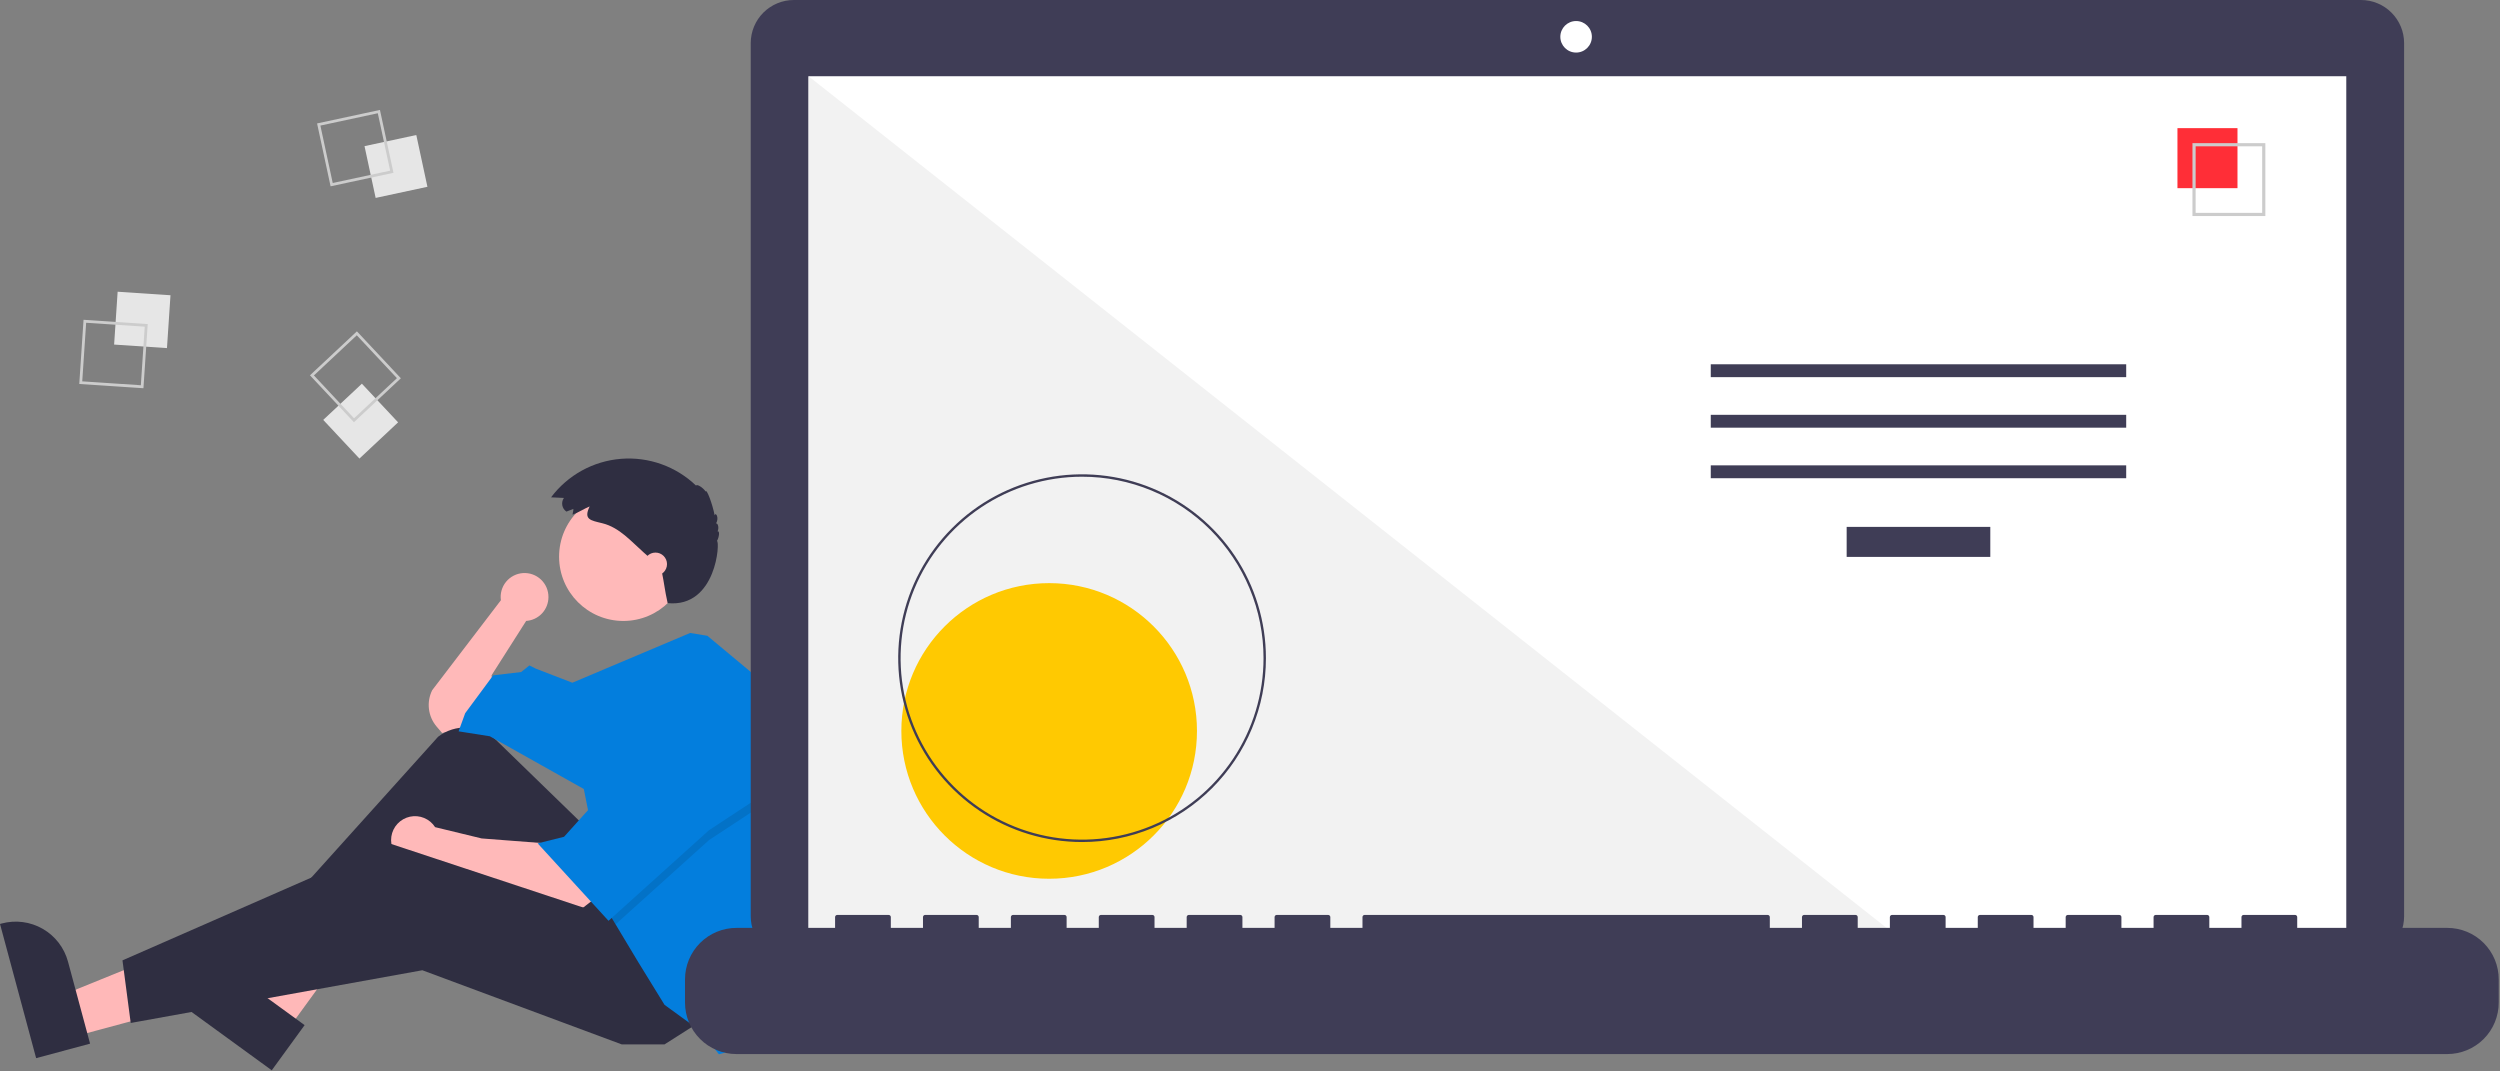 <svg xmlns="http://www.w3.org/2000/svg" width="1020" height="437" viewBox="0 0 1020 437" fill="none"><rect x="0" y="0" width="1020" height="437" fill="#808080" stroke="none"/><g clip-path="url(#clip0_1863_673)"><path d="M223.77 243.614C223.779 242.274 223.512 240.946 222.985 239.714C222.458 238.481 221.683 237.371 220.708 236.451C219.733 235.532 218.578 234.824 217.317 234.37C216.055 233.917 214.714 233.729 213.377 233.817C212.039 233.905 210.735 234.269 209.544 234.884C208.353 235.499 207.302 236.353 206.456 237.393C205.61 238.432 204.988 239.635 204.627 240.926C204.267 242.217 204.177 243.569 204.363 244.896L176.348 281.582C175.153 283.973 174.689 286.663 175.016 289.316C175.342 291.969 176.444 294.467 178.184 296.497L180.382 299.06L190.465 297.043L201.893 286.96L200.548 275.532L214.665 253.349L214.646 253.333C217.117 253.176 219.436 252.084 221.13 250.278C222.825 248.473 223.769 246.09 223.77 243.614Z" fill="#FFB9B9"></path><path d="M30.041 422.968L25.468 405.984L88.8 380.265L95.549 405.331L30.041 422.968Z" fill="#FFB8B8"></path><path d="M14.744 431.732L0 376.97L0.693 376.783C6.346 375.262 12.372 376.048 17.445 378.968C22.519 381.889 26.224 386.706 27.747 392.359L27.747 392.36L36.752 425.807L14.744 431.732Z" fill="#2F2E41"></path><path d="M117.278 420.254L103.054 409.91L136.185 350.121L157.179 365.388L117.278 420.254Z" fill="#FFB8B8"></path><path d="M110.879 436.681L65.013 403.326L65.435 402.745C68.878 398.011 74.061 394.838 79.843 393.925C85.626 393.011 91.534 394.432 96.269 397.875L96.27 397.876L124.284 418.248L110.879 436.681Z" fill="#2F2E41"></path><path d="M238.192 336.705L202.397 301.932C199.273 298.897 195.159 297.092 190.81 296.849C186.461 296.607 182.171 297.942 178.729 300.61L111.143 375.693L117.193 385.104L181.726 341.41L225.42 398.549L267.098 377.71L238.192 336.705Z" fill="#2F2E41"></path><path d="M222.731 344.098L196.515 342.082L177.529 337.479C176.456 335.806 174.898 334.5 173.063 333.737C171.229 332.974 169.204 332.79 167.262 333.208C165.319 333.627 163.551 334.63 162.194 336.082C160.837 337.533 159.955 339.365 159.668 341.331C159.381 343.298 159.701 345.305 160.586 347.084C161.47 348.864 162.878 350.33 164.619 351.288C166.36 352.245 168.353 352.648 170.329 352.442C172.306 352.236 174.172 351.431 175.679 350.135L175.676 350.148L187.104 354.854L236.176 371.659L242.226 366.954L222.731 344.098Z" fill="#FFB9B9"></path><path d="M285.92 416.699L271.131 426.11H253.653L172.315 395.86L53.332 417.371L49.971 391.826L158.871 344.099L254.326 375.693L285.92 416.699Z" fill="#2F2E41"></path><path d="M254.326 253.349C268.805 253.349 280.543 241.612 280.543 227.133C280.543 212.654 268.805 200.916 254.326 200.916C239.847 200.916 228.109 212.654 228.109 227.133C228.109 241.612 239.847 253.349 254.326 253.349Z" fill="#FFB9B9"></path><path d="M322.159 331.803C322.159 347.625 319.666 363.349 314.772 378.395L312.809 384.431L303.398 427.454L293.314 430.142L285.92 420.731L271.131 409.976L260.375 392.498L251.153 377.131L248.276 372.331L238.192 321.915L199.876 300.404L187.104 298.387L189.792 290.993L201.22 275.532L212.648 274.187L216.009 271.498L218.698 272.843L233.52 278.553L281.577 258.249L288.609 259.399L312.809 279.565C318.995 296.287 322.161 313.974 322.159 331.803Z" fill="#037EDD"></path><path opacity="0.1" d="M314.825 325.949L289.281 342.754L251.153 377.131L248.276 372.332L240.209 331.999H242.226L263.065 293.683L314.825 325.949Z" fill="black"></path><path d="M263.065 289.649L242.226 327.965L230.126 341.41L219.371 344.099L248.276 375.693L289.281 338.721L314.825 321.915L263.065 289.649Z" fill="#037EDD"></path><path d="M233.934 207.639L231.094 208.732C230.663 208.44 230.293 208.066 230.007 207.631C229.72 207.196 229.522 206.709 229.423 206.198C229.325 205.687 229.328 205.161 229.433 204.651C229.537 204.141 229.742 203.656 230.034 203.225C230.049 203.203 230.064 203.18 230.08 203.158L224.831 202.912C228.201 198.424 232.485 194.703 237.4 191.995C242.315 189.287 247.75 187.653 253.344 187.202C258.938 186.751 264.563 187.494 269.849 189.38C275.135 191.266 279.96 194.253 284.004 198.143C284.243 197.32 286.849 198.921 287.912 200.545C288.27 199.205 290.712 205.68 291.576 210.257C291.976 208.733 293.514 211.193 292.167 213.553C293.021 213.429 293.406 215.613 292.745 216.83C293.679 216.391 293.522 218.998 292.509 220.741C293.842 220.622 292.396 248.072 272.396 246.072C271.003 239.674 271.396 240.072 269.756 231.846C268.993 231.036 268.157 230.298 267.323 229.561L262.81 225.578C257.563 220.946 252.79 215.23 245.799 213.498C240.995 212.309 237.958 212.04 240.576 206.627C238.211 207.614 236.002 209.082 233.615 209.999C233.647 209.242 233.981 208.396 233.934 207.639Z" fill="#2F2E41"></path><path d="M267.434 234.863C270.033 234.863 272.14 232.756 272.14 230.158C272.14 227.559 270.033 225.452 267.434 225.452C264.835 225.452 262.729 227.559 262.729 230.158C262.729 232.756 264.835 234.863 267.434 234.863Z" fill="#FFB9B9"></path><path d="M47.998 119.023L46.562 140.585L68.124 142.021L69.56 120.459L47.998 119.023Z" fill="#E6E6E6"></path><path d="M34.086 130.472L60.268 132.216L58.525 158.399L32.342 156.655L34.086 130.472ZM59.054 133.278L35.148 131.686L33.556 155.592L57.462 157.184L59.054 133.278Z" fill="#CCCCCC"></path><path d="M169.85 55.084L148.722 59.623L153.261 80.751L174.389 76.212L169.85 55.084Z" fill="#E6E6E6"></path><path d="M155.02 44.85L160.533 70.505L134.878 76.018L129.365 50.363L155.02 44.85ZM159.178 69.63L154.145 46.205L130.72 51.238L135.754 74.663L159.178 69.63Z" fill="#CCCCCC"></path><path d="M147.65 156.547L131.878 171.32L146.651 187.092L162.423 172.319L147.65 156.547Z" fill="#E6E6E6"></path><path d="M163.557 154.337L144.406 172.276L126.467 153.124L145.618 135.186L163.557 154.337ZM144.458 170.663L161.944 154.284L145.566 136.798L128.079 153.177L144.458 170.663Z" fill="#CCCCCC"></path><path d="M963.277 0H323.894C321.583 -2.62643e-06 319.295 0.455 317.16 1.34C315.025 2.224 313.085 3.52 311.45 5.154C309.816 6.789 308.52 8.729 307.636 10.864C306.751 12.999 306.296 15.287 306.296 17.599V373.851C306.296 376.162 306.751 378.45 307.635 380.585C308.52 382.721 309.816 384.661 311.45 386.295C313.085 387.929 315.025 389.225 317.16 390.11C319.295 390.994 321.583 391.449 323.894 391.449H963.277C967.945 391.449 972.421 389.595 975.721 386.295C979.022 382.994 980.876 378.518 980.876 373.851V17.599C980.876 12.931 979.022 8.455 975.721 5.154C972.421 1.854 967.945 2.65217e-06 963.277 0Z" fill="#3F3D56"></path><path d="M957.281 31.102H329.89V385.015H957.281V31.102Z" fill="white"></path><path d="M643.049 21.449C646.603 21.449 649.484 18.568 649.484 15.014C649.484 11.46 646.603 8.58 643.049 8.58C639.495 8.58 636.614 11.46 636.614 15.014C636.614 18.568 639.495 21.449 643.049 21.449Z" fill="white"></path><path d="M777.858 385.015H329.89V31.102L777.858 385.015Z" fill="#F2F2F2"></path><path d="M428.058 358.531C461.364 358.531 488.365 331.53 488.365 298.224C488.365 264.917 461.364 237.917 428.058 237.917C394.751 237.917 367.751 264.917 367.751 298.224C367.751 331.53 394.751 358.531 428.058 358.531Z" fill="#FFC901"></path><path d="M441.483 343.551C426.646 343.551 412.142 339.152 399.806 330.909C387.47 322.666 377.855 310.95 372.177 297.243C366.499 283.535 365.014 268.452 367.908 253.9C370.803 239.349 377.947 225.982 388.438 215.491C398.93 205 412.296 197.855 426.848 194.961C441.399 192.066 456.483 193.552 470.19 199.23C483.897 204.908 495.613 214.523 503.856 226.859C512.099 239.195 516.498 253.699 516.498 268.535C516.498 278.387 514.558 288.141 510.788 297.243C507.018 306.344 501.493 314.614 494.527 321.579C487.561 328.545 479.291 334.071 470.19 337.841C461.089 341.611 451.334 343.551 441.483 343.551ZM441.483 194.5C426.84 194.5 412.526 198.842 400.351 206.977C388.176 215.112 378.687 226.675 373.083 240.203C367.479 253.731 366.013 268.617 368.87 282.979C371.727 297.34 378.778 310.532 389.132 320.886C399.486 331.24 412.678 338.291 427.039 341.148C441.4 344.005 456.286 342.538 469.815 336.935C483.343 331.331 494.905 321.842 503.041 309.667C511.176 297.492 515.518 283.178 515.518 268.535C515.518 258.813 513.603 249.186 509.882 240.203C506.162 231.221 500.708 223.059 493.833 216.185C486.959 209.31 478.797 203.856 469.815 200.136C460.832 196.415 451.205 194.5 441.483 194.5Z" fill="#3F3D56"></path><path d="M812.042 214.97H753.437V227.216H812.042V214.97Z" fill="#3F3D56"></path><path d="M867.489 148.627H697.991V153.875H867.489V148.627Z" fill="#3F3D56"></path><path d="M867.489 169.246H697.991V174.494H867.489V169.246Z" fill="#3F3D56"></path><path d="M867.489 189.865H697.991V195.113H867.489V189.865Z" fill="#3F3D56"></path><path d="M912.893 52.282H888.401V76.773H912.893V52.282Z" fill="#FF2E37"></path><path d="M924.264 88.144H894.524V58.404H924.264V88.144ZM895.818 86.851H922.971V59.697H895.818L895.818 86.851Z" fill="#CCCCCC"></path><path d="M998.491 378.579H937.262V374.168C937.262 374.053 937.239 373.939 937.195 373.833C937.152 373.727 937.087 373.63 937.006 373.549C936.925 373.468 936.828 373.404 936.722 373.36C936.616 373.316 936.502 373.293 936.387 373.293H915.394C915.28 373.293 915.166 373.316 915.06 373.36C914.954 373.404 914.857 373.468 914.776 373.549C914.695 373.63 914.63 373.727 914.586 373.833C914.542 373.939 914.52 374.053 914.52 374.168V378.579H901.399V374.168C901.399 374.053 901.377 373.939 901.333 373.833C901.289 373.727 901.224 373.63 901.143 373.549C901.062 373.468 900.965 373.404 900.859 373.36C900.753 373.316 900.639 373.293 900.525 373.293H879.532C879.417 373.293 879.303 373.316 879.197 373.36C879.091 373.404 878.994 373.468 878.913 373.549C878.832 373.63 878.767 373.727 878.724 373.833C878.68 373.939 878.657 374.053 878.657 374.168V378.579H865.536V374.168C865.536 374.053 865.514 373.939 865.47 373.833C865.426 373.727 865.361 373.63 865.28 373.549C865.199 373.468 865.103 373.404 864.996 373.36C864.89 373.316 864.777 373.293 864.662 373.293H843.669C843.554 373.293 843.44 373.316 843.334 373.36C843.228 373.404 843.131 373.468 843.05 373.549C842.969 373.63 842.905 373.727 842.861 373.833C842.817 373.939 842.794 374.053 842.794 374.168V378.579H829.674V374.168C829.674 374.053 829.651 373.939 829.607 373.833C829.563 373.727 829.499 373.63 829.417 373.549C829.336 373.468 829.24 373.404 829.134 373.36C829.027 373.316 828.914 373.293 828.799 373.293H807.806C807.691 373.293 807.577 373.316 807.471 373.36C807.365 373.404 807.269 373.468 807.187 373.549C807.106 373.63 807.042 373.727 806.998 373.833C806.954 373.939 806.931 374.053 806.931 374.168V378.579H793.811V374.168C793.811 374.053 793.788 373.939 793.744 373.833C793.7 373.727 793.636 373.63 793.554 373.549C793.473 373.468 793.377 373.404 793.271 373.36C793.165 373.316 793.051 373.293 792.936 373.293H771.943C771.828 373.293 771.714 373.316 771.608 373.36C771.502 373.404 771.406 373.468 771.325 373.549C771.243 373.63 771.179 373.727 771.135 373.833C771.091 373.939 771.068 374.053 771.068 374.168V378.579H757.948V374.168C757.948 374.053 757.925 373.939 757.881 373.833C757.837 373.727 757.773 373.63 757.692 373.549C757.61 373.468 757.514 373.404 757.408 373.36C757.302 373.316 757.188 373.293 757.073 373.293H736.08C735.965 373.293 735.851 373.316 735.745 373.36C735.639 373.404 735.543 373.468 735.462 373.549C735.38 373.63 735.316 373.727 735.272 373.833C735.228 373.939 735.205 374.053 735.205 374.168V378.579H722.085V374.168C722.085 374.053 722.062 373.939 722.018 373.833C721.974 373.727 721.91 373.63 721.829 373.549C721.747 373.468 721.651 373.404 721.545 373.36C721.439 373.316 721.325 373.293 721.21 373.293H556.766C556.651 373.293 556.537 373.316 556.431 373.36C556.325 373.404 556.228 373.468 556.147 373.549C556.066 373.63 556.002 373.727 555.958 373.833C555.914 373.939 555.891 374.053 555.891 374.168V378.579H542.77V374.168C542.77 374.053 542.748 373.939 542.704 373.833C542.66 373.727 542.595 373.63 542.514 373.549C542.433 373.468 542.337 373.404 542.23 373.36C542.124 373.316 542.011 373.293 541.896 373.293H520.903C520.788 373.293 520.674 373.316 520.568 373.36C520.462 373.404 520.366 373.468 520.284 373.549C520.203 373.63 520.139 373.727 520.095 373.833C520.051 373.939 520.028 374.053 520.028 374.168V378.579H506.908V374.168C506.908 374.053 506.885 373.939 506.841 373.833C506.797 373.727 506.733 373.63 506.651 373.549C506.57 373.468 506.474 373.404 506.368 373.36C506.262 373.316 506.148 373.293 506.033 373.293H485.04C484.925 373.293 484.811 373.316 484.705 373.36C484.599 373.404 484.503 373.468 484.421 373.549C484.34 373.63 484.276 373.727 484.232 373.833C484.188 373.939 484.165 374.053 484.165 374.168V378.579H471.045V374.168C471.045 374.053 471.022 373.939 470.978 373.833C470.934 373.727 470.87 373.63 470.788 373.549C470.707 373.468 470.611 373.404 470.505 373.36C470.399 373.316 470.285 373.293 470.17 373.293H449.177C449.062 373.293 448.948 373.316 448.842 373.36C448.736 373.404 448.64 373.468 448.559 373.549C448.477 373.63 448.413 373.727 448.369 373.833C448.325 373.939 448.302 374.053 448.302 374.168V378.579H435.182V374.168C435.182 374.053 435.159 373.939 435.115 373.833C435.071 373.727 435.007 373.63 434.926 373.549C434.844 373.468 434.748 373.404 434.642 373.36C434.536 373.316 434.422 373.293 434.307 373.293H413.314C413.199 373.293 413.086 373.316 412.979 373.36C412.873 373.404 412.777 373.468 412.696 373.549C412.614 373.63 412.55 373.727 412.506 373.833C412.462 373.939 412.439 374.053 412.439 374.168V378.579H399.319V374.168C399.319 374.053 399.296 373.939 399.252 373.833C399.208 373.727 399.144 373.63 399.063 373.549C398.981 373.468 398.885 373.404 398.779 373.36C398.673 373.316 398.559 373.293 398.444 373.293H377.451C377.219 373.293 376.997 373.385 376.833 373.549C376.669 373.713 376.577 373.936 376.577 374.168V378.579H363.456V374.168C363.456 374.053 363.433 373.939 363.389 373.833C363.345 373.727 363.281 373.63 363.2 373.549C363.119 373.468 363.022 373.404 362.916 373.36C362.81 373.316 362.696 373.293 362.581 373.293H341.588C341.356 373.293 341.134 373.385 340.97 373.549C340.806 373.713 340.714 373.936 340.714 374.168V378.579H300.477C294.91 378.579 289.57 380.791 285.633 384.728C281.696 388.665 279.484 394.004 279.484 399.572V409.065C279.484 414.632 281.696 419.972 285.633 423.909C289.57 427.846 294.91 430.057 300.477 430.057H998.491C1004.06 430.057 1009.4 427.846 1013.34 423.909C1017.27 419.972 1019.48 414.632 1019.48 409.065V399.572C1019.48 396.815 1018.94 394.085 1017.89 391.539C1016.83 388.992 1015.28 386.677 1013.34 384.728C1011.39 382.779 1009.07 381.232 1006.53 380.177C1003.98 379.122 1001.25 378.579 998.491 378.579Z" fill="#3F3D56"></path></g><defs><clipPath id="clip0_1863_673"><rect width="1019.48" height="436.681" fill="white"></rect></clipPath></defs></svg>